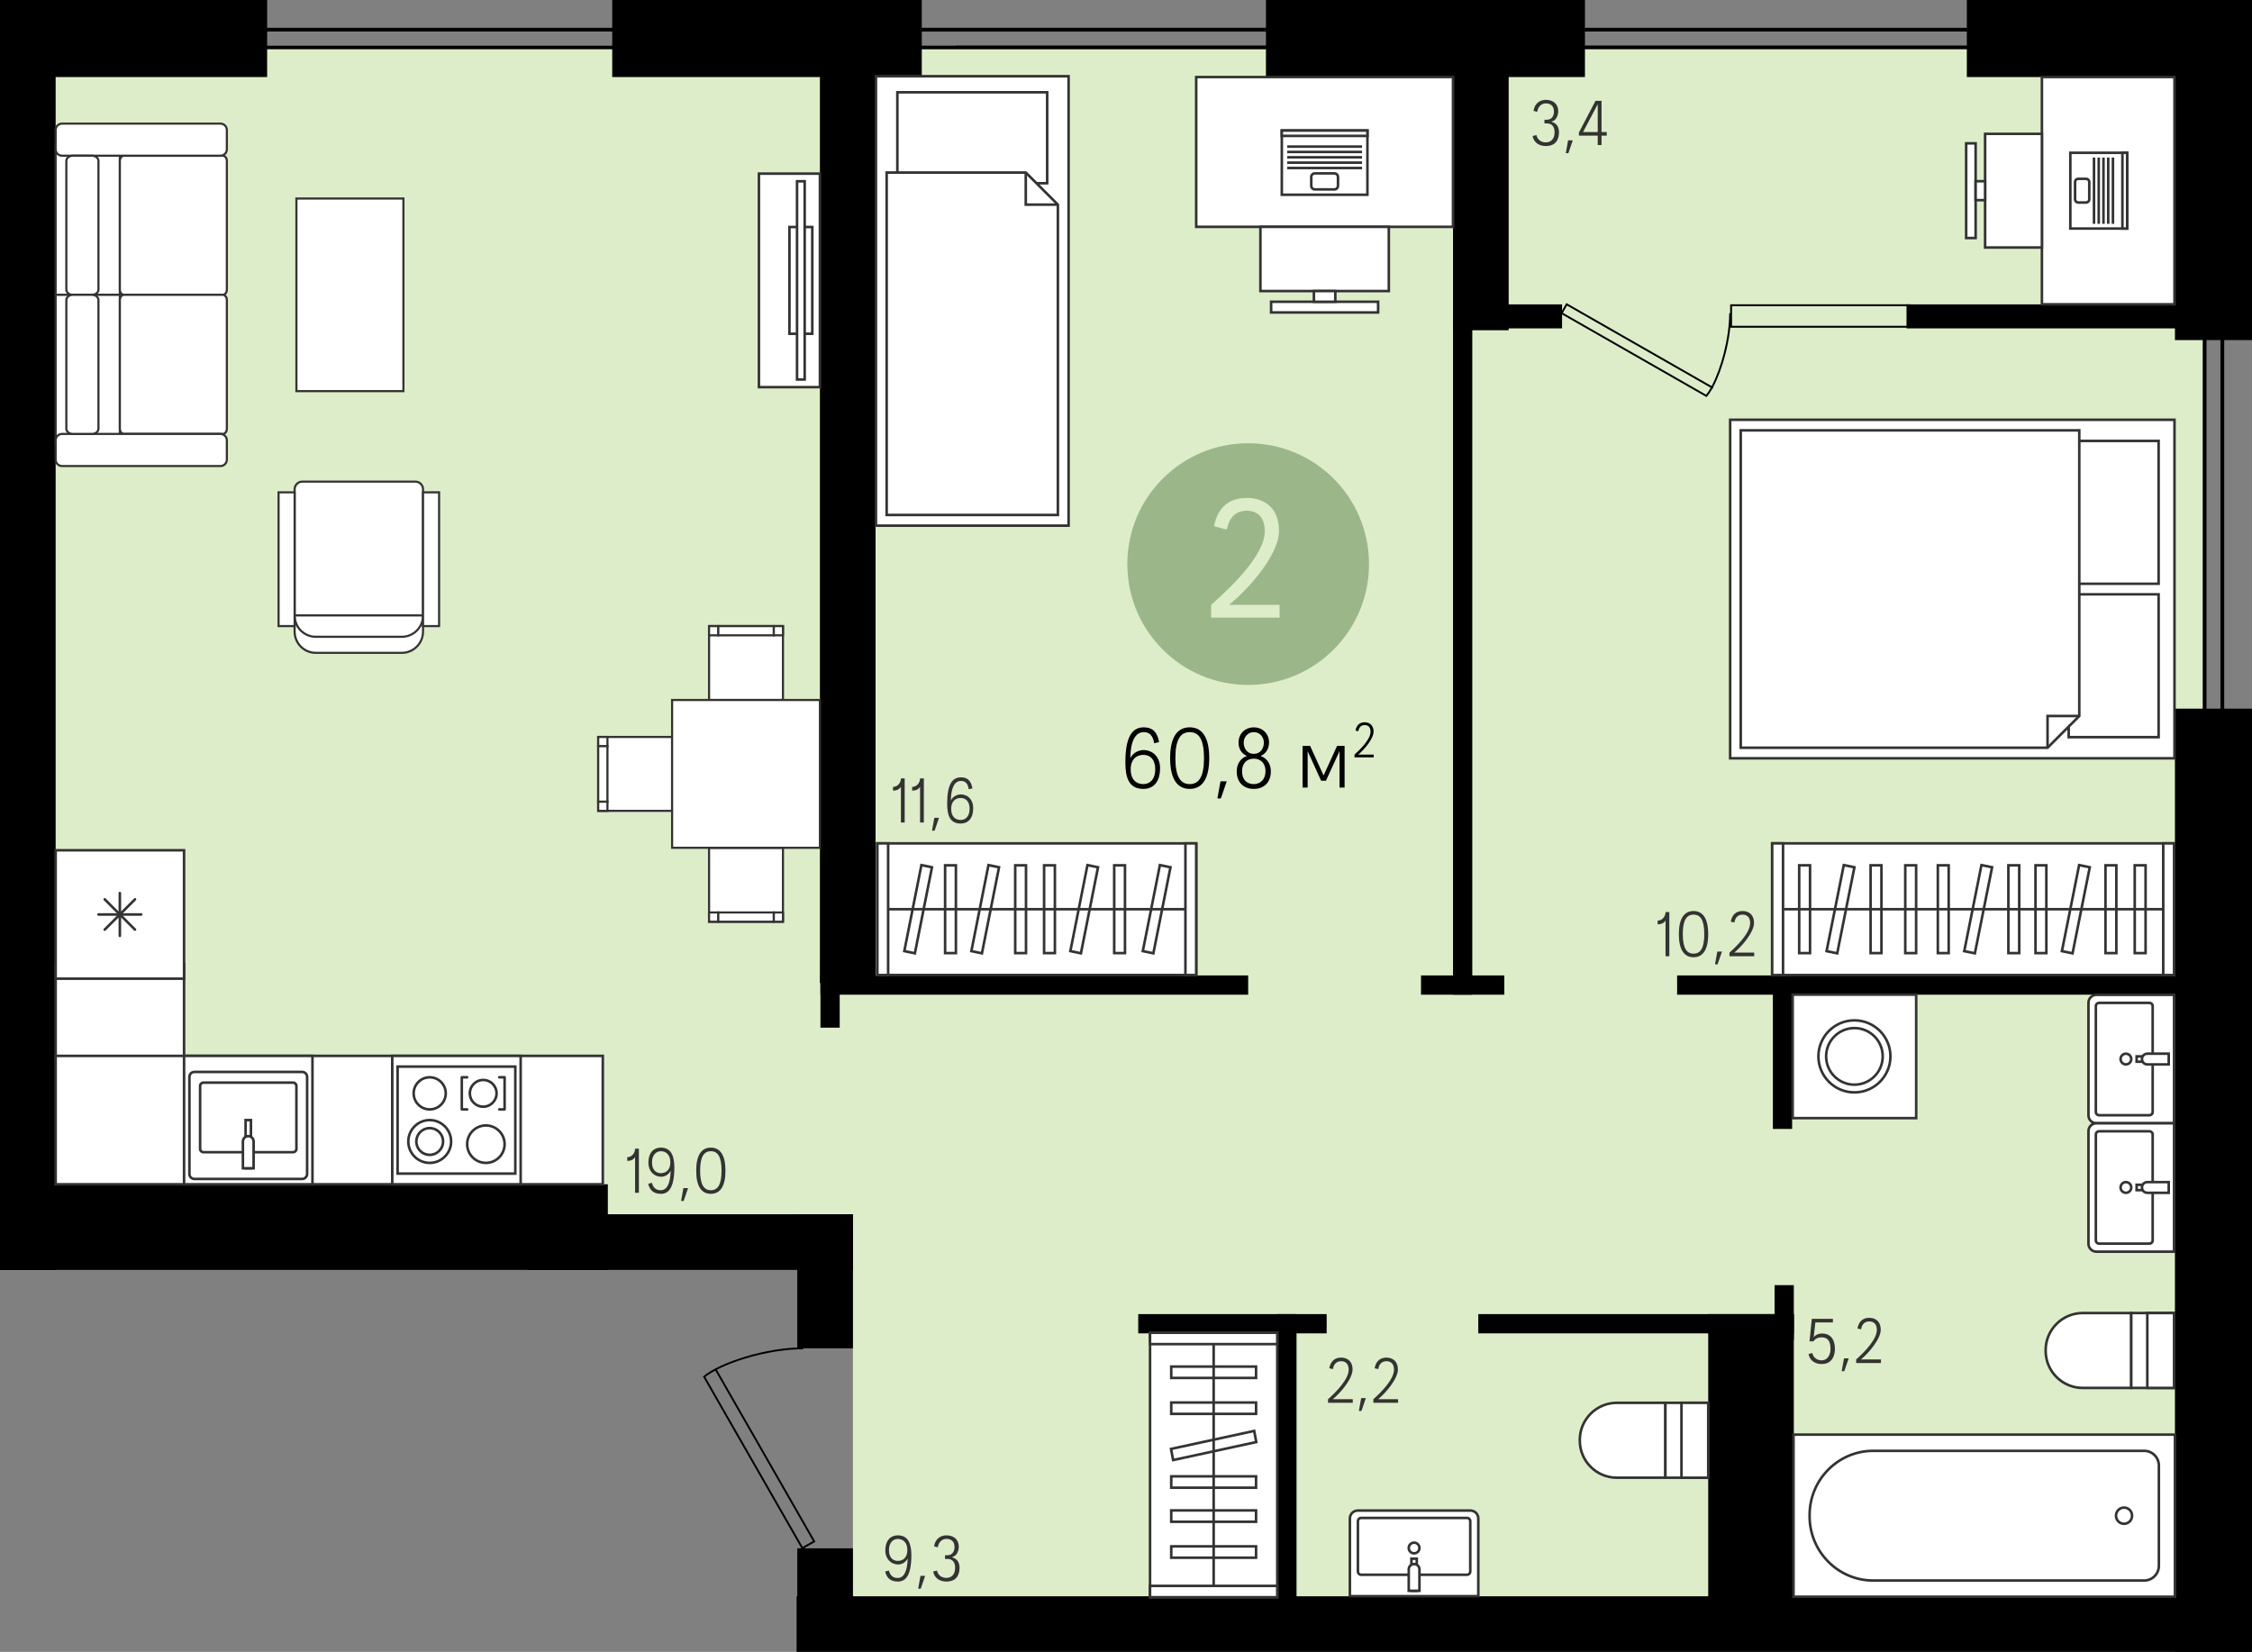 <?xml version="1.0" encoding="utf-8"?>
<!-- Generator: Adobe Illustrator 22.1.0, SVG Export Plug-In . SVG Version: 6.00 Build 0)  -->
<svg version="1.1" id="Слой_1" xmlns="http://www.w3.org/2000/svg" xmlns:xlink="http://www.w3.org/1999/xlink" x="0px" y="0px"
	 viewBox="0 0 298.275 218.801" enable-background="new 0 0 298.275 218.801" xml:space="preserve">
<rect x="0" y="0" width="298.275" height="218.801" fill="#808080" stroke="none"/>
<rect x="5.014" y="6.021" fill="#DEEDC9" width="121.593" height="156.512"/>
<rect x="112.968" y="6.432" fill="#DEEDC9" width="179.031" height="208.102"/>
<rect y="8.663" width="7.37" height="159.54"/>
<rect x="105.598" y="160.833" transform="matrix(-1 -4.477170e-07 4.477170e-07 -1 218.566 339.421)" width="7.37" height="17.755"/>
<rect x="105.598" y="205.083" transform="matrix(-1 -3.267946e-07 3.267946e-07 -1 218.566 423.125)" width="7.37" height="12.96"/>
<rect x="87.732" y="142.966" transform="matrix(-1.836970e-16 1 -1 -1.836970e-16 255.934 73.101)" width="7.37" height="43.103"/>
<rect x="198.138" y="118.8" transform="matrix(6.983265e-08 -1 1 6.983265e-08 -13.293 416.939)" width="7.37" height="192.632"/>
<rect x="192.452" y="6.432" transform="matrix(-1 -1.224647e-16 1.224647e-16 -1 392.274 50.173)" width="7.37" height="37.309"/>
<rect x="192.453" y="124.959" transform="matrix(-1.836970e-16 1 -1 -1.836970e-16 324.206 -63.252)" width="2.551" height="11.036"/>
<rect x="108.667" y="127.284" width="2.551" height="8.833"/>
<rect x="234.815" y="129.258" width="2.551" height="20.275"/>
<rect x="192.452" y="41.722" transform="matrix(-1 -2.665880e-06 2.665880e-06 -1 387.455 173.476)" width="2.551" height="90.031"/>
<rect x="108.598" y="8.345" transform="matrix(-1 -1.224647e-16 1.224647e-16 -1 224.566 138.545)" width="7.37" height="121.856"/>
<rect x="135.718" y="102.151" transform="matrix(-1.836970e-16 1 -1 -1.836970e-16 267.47 -6.517)" width="2.551" height="56.652"/>
<rect x="215.419" y="154.439" transform="matrix(-1.836970e-16 1 -1 -1.836970e-16 392.028 -41.36)" width="2.551" height="41.791"/>
<rect x="255.958" y="95.375" transform="matrix(-1.836970e-16 1 -1 -1.836970e-16 387.711 -126.757)" width="2.551" height="70.203"/>
<rect x="161.961" y="162.855" transform="matrix(-1.836970e-16 1 -1 -1.836970e-16 338.57 12.098)" width="2.551" height="24.958"/>
<rect x="169.173" y="174.058" transform="matrix(-1 -1.224647e-16 1.224647e-16 -1 340.897 387.533)" width="2.551" height="39.416"/>
<rect x="235.038" y="170.222" transform="matrix(-1 -1.224647e-16 1.224647e-16 -1 472.628 347.693)" width="2.551" height="7.25"/>
<rect x="226.251" y="174.058" width="11.339" height="44.257"/>
<rect x="34.584" y="122.28" transform="matrix(-1.836970e-16 1 -1 -1.836970e-16 202.787 122.28)" width="11.339" height="80.507"/>
<rect x="167.674" y="0" width="42.25" height="10.205"/>
<g>
	<path d="M174.091,6.526h-57.333V3.679h57.333V6.526z M117.258,6.026h56.333V4.179h-56.333V6.026z"/>
</g>
<rect x="260.507" y="0" width="35.513" height="10.205"/>
<g>
	<path d="M264.757,6.526h-57.333V3.679h57.333V6.526z M207.924,6.026h56.333V4.179h-56.333V6.026z"/>
</g>
<g>
	<path d="M294.595,96.944h-2.846V39.611h2.846V96.944z M292.249,96.444h1.846V40.111h-1.846V96.444z"/>
</g>
<rect y="0" width="35.382" height="10.205"/>
<rect x="81.091" y="0" transform="matrix(-1 -1.224647e-16 1.224647e-16 -1 203.181 10.205)" width="41" height="10.205"/>
<g>
	<path d="M84.674,6.526H30.882V3.679h53.792V6.526z M31.382,6.026h52.792V4.179H31.382V6.026z"/>
</g>
<rect x="270.649" y="17.421" transform="matrix(6.123234e-17 -1 1 6.123234e-17 270.649 315.696)" width="45.047" height="10.205"/>
<rect x="230.703" y="151.229" transform="matrix(6.123234e-17 -1 1 6.123234e-17 136.84 449.504)" width="124.939" height="10.205"/>
<path d="M106.225,205.228l-13.12-22.897l0.078-0.066c2.125-1.793,8.222-3.8,13.203-3.8v0.245
	c-3.981,0-8.675,1.288-11.436,2.714l13.058,22.789L106.225,205.228z M93.42,182.387l12.896,22.506
	l1.357-0.772l-12.939-22.582C94.212,181.821,93.767,182.106,93.42,182.387z"/>
<g>
	
		<rect x="272.136" y="20.695" transform="matrix(-1.836970e-16 1 -1 -1.836970e-16 315.632 -231.82)" width="3.18" height="42.421"/>
	
		<rect x="198.152" y="34.755" transform="matrix(-1.836970e-16 1 -1 -1.836970e-16 241.648 -157.836)" width="3.18" height="14.303"/>
	<path d="M226.031,52.598l-0.09-0.052l-19.275-11.021l0.795-1.39l19.241,11.002
		c1.216-2.284,2.331-6.279,2.331-9.658h0.25c0,3.414-1.13,7.457-2.366,9.781l0.032,0.019l-0.124,0.217
		l-0.028-0.016c-0.232,0.414-0.468,0.766-0.699,1.039L226.031,52.598z M207.006,41.433l18.967,10.845
		c0.201-0.251,0.406-0.561,0.608-0.921l-19.028-10.88L207.006,41.433z"/>
	<path d="M252.775,40.556v2.599h-23.368v-2.599H252.775 M253.025,40.306h-23.868v3.099h23.868V40.306
		L253.025,40.306z"/>
</g>
<g>
	<path fill="#333333" d="M179.172,185.808h-3.277v-0.477c0.981-0.874,2.736-2.602,2.736-3.916
		c0-0.9-0.558-1.117-0.98-1.117c-0.522,0-0.973,0.252-1.107,1.044l-0.478-0.108
		c0.226-1.233,1.026-1.414,1.585-1.414c0.531,0,1.494,0.261,1.494,1.594
		c0,1.215-1.639,3.133-2.62,3.916h2.647V185.808z"/>
	<path fill="#333333" d="M180.907,185.187l-0.585,1.702h-0.342c0,0,0.297-1.702,0.306-1.702H180.907z"/>
	<path fill="#333333" d="M185.175,185.808h-3.277v-0.477c0.981-0.874,2.736-2.602,2.736-3.916
		c0-0.9-0.558-1.117-0.98-1.117c-0.522,0-0.973,0.252-1.107,1.044l-0.478-0.108
		c0.226-1.233,1.026-1.414,1.585-1.414c0.53,0,1.494,0.261,1.494,1.594
		c0,1.215-1.639,3.133-2.62,3.916h2.647V185.808z"/>
</g>
<g>
	<g>
		<g>
			<rect x="93.915" y="82.928" fill="#FFFFFF" width="9.789" height="9.789"/>
			<path fill="#333333" d="M103.845,92.859H93.773V82.787h10.072V92.859z M94.056,92.575h9.506v-9.505H94.056
				V92.575z"/>
		</g>
		<g>
			<rect x="102.48" y="82.928" fill="#FFFFFF" width="1.224" height="1.224"/>
			<path fill="#333333" d="M103.845,84.294h-1.507v-1.507h1.507V84.294z M102.622,84.011h0.94v-0.94h-0.94
				V84.011z"/>
		</g>
		<g>
			<rect x="93.915" y="82.928" fill="#FFFFFF" width="1.224" height="1.224"/>
			<path fill="#333333" d="M95.28,84.294h-1.507v-1.507h1.507V84.294z M94.056,84.011h0.94v-0.94H94.056
				V84.011z"/>
		</g>
		<g>
			<rect x="95.139" y="82.928" fill="#FFFFFF" width="7.342" height="1.224"/>
			<path fill="#333333" d="M102.622,84.294h-7.625v-1.507h7.625V84.294z M95.28,84.011h7.059v-0.94h-7.059
				V84.011z"/>
		</g>
	</g>
	<g>
		<g>
			<rect x="93.915" y="112.295" fill="#FFFFFF" width="9.789" height="9.789"/>
			<path fill="#333333" d="M103.845,122.225H93.773v-10.072h10.072V122.225z M94.056,121.942h9.506v-9.506H94.056
				V121.942z"/>
		</g>
		<g>
			<rect x="93.915" y="120.86" fill="#FFFFFF" width="1.224" height="1.224"/>
			<path fill="#333333" d="M95.28,122.225h-1.507v-1.507h1.507V122.225z M94.056,121.942h0.94v-0.94H94.056
				V121.942z"/>
		</g>
		<g>
			<rect x="102.48" y="120.86" fill="#FFFFFF" width="1.224" height="1.224"/>
			<path fill="#333333" d="M103.845,122.225h-1.507v-1.507h1.507V122.225z M102.622,121.942h0.94v-0.94
				h-0.94V121.942z"/>
		</g>
		<g>
			<rect x="95.139" y="120.86" fill="#FFFFFF" width="7.342" height="1.224"/>
			<path fill="#333333" d="M102.622,122.225h-7.625v-1.507h7.625V122.225z M95.28,121.942h7.059v-0.94h-7.059
				V121.942z"/>
		</g>
	</g>
	<g>
		<g>
			<rect x="79.232" y="97.612" fill="#FFFFFF" width="9.789" height="9.789"/>
			<path fill="#333333" d="M89.162,107.542H79.09V97.47h10.072V107.542z M79.373,107.259h9.506v-9.506
				h-9.506V107.259z"/>
		</g>
		<g>
			<rect x="79.232" y="97.612" fill="#FFFFFF" width="1.224" height="1.224"/>
			<path fill="#333333" d="M80.597,98.977h-1.507v-1.507h1.507V98.977z M79.373,98.694h0.94v-0.94h-0.94
				V98.694z"/>
		</g>
		<g>
			<rect x="79.232" y="106.177" fill="#FFFFFF" width="1.224" height="1.224"/>
			<path fill="#333333" d="M80.597,107.542h-1.507v-1.507h1.507V107.542z M79.373,107.259h0.94v-0.94
				h-0.94V107.259z"/>
		</g>
		<g>
			<rect x="79.232" y="98.835" fill="#FFFFFF" width="1.224" height="7.342"/>
			<path fill="#333333" d="M80.597,106.319h-1.507v-7.625h1.507V106.319z M79.373,106.035h0.94v-7.059h-0.94
				V106.035z"/>
		</g>
	</g>
	<g>
		<rect x="89.021" y="92.717" fill="#FFFFFF" width="19.578" height="19.578"/>
		<path fill="#333333" d="M108.74,112.436H88.879V92.575h19.861V112.436z M89.162,112.153h19.294V92.859
			H89.162V112.153z"/>
	</g>
</g>
<g>
	<g>
		<rect x="100.518" y="23" fill="#FFFFFF" width="8.08" height="28.279"/>
		<path fill="#333333" d="M108.768,51.449h-8.42V22.83h8.42V51.449z M100.688,51.109h7.74V23.17h-7.74
			V51.109z"/>
	</g>
	<g>
		<rect x="104.558" y="30.07" fill="#FFFFFF" width="3.03" height="14.139"/>
		<path fill="#333333" d="M107.758,44.379h-3.37V29.9h3.37V44.379z M104.728,44.039h2.69v-13.8h-2.69
			V44.039z"/>
	</g>
	<g>
		<rect x="105.568" y="24.01" fill="#FFFFFF" width="1.01" height="26.259"/>
		<path fill="#333333" d="M106.748,50.439h-1.35V23.84h1.35V50.439z M105.738,50.099h0.67V24.18h-0.67
			V50.099z"/>
	</g>
</g>
<g>
	<g>
		<g>
			<g>
				<rect x="7.37" y="19.209" fill="#FFFFFF" width="8.504" height="19.843"/>
				<path fill="#333333" d="M16.015,39.193H7.228V19.067h8.787V39.193z M7.511,38.909h8.221V19.35h-8.221
					V38.909z"/>
			</g>
			<g>
				<path fill="#FFFFFF" d="M30.047,21.317v17.043c0,0.382-0.238,0.691-0.531,0.691H16.406
					c-0.294,0-0.531-0.309-0.531-0.691V21.317c0-0.382,0.238-0.691,0.531-0.691h13.11
					C29.809,20.626,30.047,20.935,30.047,21.317z"/>
				<path fill="#333333" d="M29.516,39.193H16.406c-0.372,0-0.673-0.374-0.673-0.833V21.317
					c0-0.459,0.302-0.833,0.673-0.833h13.11c0.371,0,0.673,0.374,0.673,0.833v17.043
					C30.189,38.819,29.887,39.193,29.516,39.193z M16.406,20.767c-0.211,0-0.39,0.251-0.39,0.549
					v17.043c0,0.298,0.179,0.549,0.39,0.549h13.11c0.211,0,0.39-0.251,0.39-0.549V21.317
					c0-0.298-0.179-0.549-0.39-0.549H16.406z"/>
			</g>
			<g>
				<path fill="#FFFFFF" d="M30.047,19.776v-2.551c0-0.47-0.381-0.85-0.85-0.85H8.22
					c-0.47,0-0.85,0.381-0.85,0.85v2.551c0,0.47,0.381,0.85,0.85,0.85h20.976
					C29.667,20.626,30.047,20.245,30.047,19.776z"/>
				<path fill="#333333" d="M29.197,20.767H8.22c-0.547,0-0.992-0.445-0.992-0.992v-2.551
					c0-0.547,0.445-0.992,0.992-0.992h20.977c0.547,0,0.992,0.445,0.992,0.992v2.551
					C30.189,20.323,29.744,20.767,29.197,20.767z M8.22,16.515c-0.391,0-0.709,0.318-0.709,0.709
					v2.551c0,0.391,0.318,0.709,0.709,0.709h20.977c0.391,0,0.709-0.318,0.709-0.709v-2.551
					c0-0.391-0.318-0.709-0.709-0.709H8.22z"/>
			</g>
			<g>
				<path fill="#FFFFFF" d="M12.189,20.626H9.638c-0.47,0-0.85,0.309-0.85,0.691v17.043
					c0,0.382,0.381,0.691,0.85,0.691h2.551c0.47,0,0.85-0.309,0.85-0.691V21.317
					C13.039,20.935,12.659,20.626,12.189,20.626z"/>
				<path fill="#333333" d="M12.189,39.193H9.638c-0.547,0-0.992-0.374-0.992-0.833V21.317
					c0-0.459,0.445-0.833,0.992-0.833h2.551c0.547,0,0.992,0.374,0.992,0.833v17.043
					C13.181,38.819,12.736,39.193,12.189,39.193z M9.638,20.768c-0.391,0-0.709,0.247-0.709,0.549
					v17.043c0,0.303,0.318,0.549,0.709,0.549h2.551c0.391,0,0.709-0.247,0.709-0.549V21.317
					c0-0.303-0.318-0.549-0.709-0.549H9.638z"/>
			</g>
		</g>
		<g>
			<g>
				<rect x="7.37" y="39.051" fill="#FFFFFF" width="8.504" height="19.843"/>
				<path fill="#333333" d="M16.015,59.035H7.228V38.909h8.787V59.035z M7.511,58.752h8.221V39.193h-8.221
					V58.752z"/>
			</g>
			<g>
				<path fill="#FFFFFF" d="M30.047,56.785V39.742c0-0.382-0.238-0.691-0.531-0.691H16.406
					c-0.294,0-0.531,0.309-0.531,0.691v17.043c0,0.382,0.238,0.691,0.531,0.691h13.11
					C29.809,57.476,30.047,57.167,30.047,56.785z"/>
				<path fill="#333333" d="M29.516,57.618H16.406c-0.372,0-0.673-0.374-0.673-0.833V39.742
					c0-0.459,0.302-0.833,0.673-0.833h13.11c0.371,0,0.673,0.374,0.673,0.833v17.043
					C30.189,57.244,29.887,57.618,29.516,57.618z M16.406,39.193c-0.211,0-0.39,0.251-0.39,0.549
					v17.043c0,0.298,0.179,0.549,0.39,0.549h13.11c0.211,0,0.39-0.251,0.39-0.549V39.742
					c0-0.298-0.179-0.549-0.39-0.549H16.406z"/>
			</g>
			<g>
				<path fill="#FFFFFF" d="M30.047,58.327v2.551c0,0.47-0.381,0.85-0.85,0.85H8.22
					c-0.47,0-0.85-0.381-0.85-0.85V58.327c0-0.47,0.381-0.85,0.85-0.85h20.976
					C29.667,57.476,30.047,57.857,30.047,58.327z"/>
				<path fill="#333333" d="M29.197,61.87H8.22c-0.547,0-0.992-0.445-0.992-0.992v-2.551
					c0-0.547,0.445-0.992,0.992-0.992h20.977c0.547,0,0.992,0.445,0.992,0.992v2.551
					C30.189,61.425,29.744,61.87,29.197,61.87z M8.22,57.618c-0.391,0-0.709,0.318-0.709,0.709v2.551
					c0,0.391,0.318,0.709,0.709,0.709h20.977c0.391,0,0.709-0.318,0.709-0.709v-2.551
					c0-0.391-0.318-0.709-0.709-0.709H8.22z"/>
			</g>
			<g>
				<path fill="#FFFFFF" d="M12.189,57.476H9.638c-0.47,0-0.85-0.309-0.85-0.691V39.742
					c0-0.382,0.381-0.691,0.85-0.691h2.551c0.47,0,0.85,0.309,0.85,0.691v17.043
					C13.039,57.167,12.659,57.476,12.189,57.476z"/>
				<path fill="#333333" d="M12.189,57.618H9.638c-0.547,0-0.992-0.374-0.992-0.833V39.742
					c0-0.459,0.445-0.833,0.992-0.833h2.551c0.547,0,0.992,0.374,0.992,0.833v17.043
					C13.181,57.244,12.736,57.618,12.189,57.618z M9.638,39.193c-0.391,0-0.709,0.247-0.709,0.549
					v17.043c0,0.303,0.318,0.549,0.709,0.549h2.551c0.391,0,0.709-0.247,0.709-0.549V39.742
					c0-0.303-0.318-0.549-0.709-0.549H9.638z"/>
			</g>
		</g>
	</g>
	<g>
		<rect x="39.26" y="26.295" fill="#FFFFFF" width="14.173" height="25.512"/>
		<path fill="#333333" d="M53.574,51.949H39.118V26.154h14.456V51.949z M39.402,51.665h13.89V26.437H39.402
			V51.665z"/>
	</g>
</g>
<g>
	<g>
		<rect x="270.45" y="10.205" fill-rule="evenodd" clip-rule="evenodd" fill="#FFFFFF" width="17.559" height="30.101"/>
		<path fill="#333333" d="M288.179,40.476h-17.898V10.035h17.898V40.476z M270.62,40.136h17.219V10.375
			h-17.219V40.136z"/>
	</g>
	<g>
		<rect x="262.925" y="17.73" fill-rule="evenodd" clip-rule="evenodd" fill="#FFFFFF" width="7.525" height="15.051"/>
		<path fill="#333333" d="M270.62,32.95h-7.865V17.56h7.865V32.95z M263.095,32.611h7.186V17.9h-7.186
			V32.611z"/>
	</g>
	<g>
		<rect x="260.416" y="18.984" fill-rule="evenodd" clip-rule="evenodd" fill="#FFFFFF" width="1.254" height="12.542"/>
		<path fill="#333333" d="M261.84,31.697h-1.594V18.814h1.594V31.697z M260.586,31.357h0.914V19.154h-0.914
			V31.357z"/>
	</g>
	<g>
		<rect x="261.671" y="24.001" fill-rule="evenodd" clip-rule="evenodd" fill="#FFFFFF" width="1.254" height="2.508"/>
		<path fill="#333333" d="M263.095,26.679h-1.595v-2.848h1.595V26.679z M261.84,26.34h0.915v-2.168h-0.915
			V26.34z"/>
	</g>
	<g>
		<g>
			<rect x="274.213" y="20.239" fill-rule="evenodd" clip-rule="evenodd" fill="#FFFFFF" width="7.525" height="10.034"/>
			<path fill="#333333" d="M281.908,30.442h-7.865V20.069h7.865V30.442z M274.383,30.102h7.186V20.409h-7.186
				V30.102z"/>
		</g>
		<g>
			<rect x="281.111" y="20.239" fill-rule="evenodd" clip-rule="evenodd" fill="#FFFFFF" width="0.627" height="10.034"/>
			<path fill="#333333" d="M281.908,30.442h-0.967V20.069h0.967V30.442z M281.281,30.102h0.287V20.409h-0.287
				V30.102z"/>
		</g>
		<g>
			<path fill-rule="evenodd" clip-rule="evenodd" fill="#FFFFFF" d="M274.84,24.111v2.289
				c0,0.234,0.19,0.423,0.423,0.423l1.035,0c0.234,0,0.423-0.19,0.423-0.423v-2.289
				c0-0.234-0.19-0.423-0.423-0.423h-1.035C275.03,23.688,274.84,23.877,274.84,24.111z"/>
			<path fill="#333333" d="M276.298,26.993h-1.035c-0.327,0-0.593-0.266-0.593-0.593v-2.289
				c0-0.327,0.266-0.593,0.593-0.593h1.035c0.327,0,0.593,0.266,0.593,0.593v2.289
				C276.891,26.727,276.625,26.993,276.298,26.993z M275.263,23.858c-0.14,0-0.253,0.114-0.253,0.253
				v2.289c0,0.14,0.113,0.253,0.253,0.253h1.035c0.14,0,0.253-0.114,0.253-0.253v-2.289
				c0-0.14-0.113-0.253-0.253-0.253H275.263z"/>
		</g>
		<g>
			<line fill-rule="evenodd" clip-rule="evenodd" fill="#FFFFFF" x1="279.857" y1="29.645" x2="279.857" y2="20.866"/>
			<rect x="279.687" y="20.866" fill="#333333" width="0.34" height="8.78"/>
		</g>
		<g>
			<line fill-rule="evenodd" clip-rule="evenodd" fill="#FFFFFF" x1="279.23" y1="29.645" x2="279.23" y2="20.866"/>
			<rect x="279.06" y="20.866" fill="#333333" width="0.34" height="8.78"/>
		</g>
		<g>
			<line fill-rule="evenodd" clip-rule="evenodd" fill="#FFFFFF" x1="278.603" y1="29.645" x2="278.603" y2="20.866"/>
			<rect x="278.433" y="20.866" fill="#333333" width="0.34" height="8.78"/>
		</g>
		<g>
			<line fill-rule="evenodd" clip-rule="evenodd" fill="#FFFFFF" x1="277.976" y1="29.645" x2="277.976" y2="20.866"/>
			<rect x="277.806" y="20.866" fill="#333333" width="0.34" height="8.78"/>
		</g>
		<g>
			<line fill-rule="evenodd" clip-rule="evenodd" fill="#FFFFFF" x1="277.348" y1="29.645" x2="277.348" y2="20.866"/>
			<rect x="277.179" y="20.866" fill="#333333" width="0.34" height="8.78"/>
		</g>
	</g>
</g>
<g>
	<g>
		<rect x="116.02" y="10.097" fill="#FFFFFF" width="25.512" height="59.528"/>
		<path fill="#333333" d="M141.702,69.795h-25.852V9.927h25.852V69.795z M116.19,69.455h25.172V10.267h-25.172
			V69.455z"/>
	</g>
	<g>
		<rect x="118.855" y="12.223" fill="#FFFFFF" width="19.843" height="12.047"/>
		<path fill="#333333" d="M138.867,24.44h-20.182V12.053h20.182V24.44z M119.025,24.1h19.502V12.393
			h-19.502V24.1z"/>
	</g>
	<g>
		<polygon fill="#FFFFFF" points="117.437,22.853 135.863,22.853 140.115,27.105 140.115,68.207 117.437,68.207 
					"/>
		<path fill="#333333" d="M140.284,68.377h-23.017V22.683h18.666l4.352,4.352V68.377z M117.607,68.037h22.337
			V27.175l-4.152-4.152h-18.185V68.037z"/>
	</g>
	<polygon fill="#333333" points="140.114,27.275 135.693,27.275 135.693,22.853 136.032,22.853 136.032,26.935 
		140.114,26.935 	"/>
</g>
<g>
	<g>
		<rect x="158.436" y="10.205" fill-rule="evenodd" clip-rule="evenodd" fill="#FFFFFF" width="34.016" height="19.843"/>
		<path fill="#333333" d="M192.622,30.217h-34.356V10.035h34.356V30.217z M158.606,29.877h33.676V10.375
			H158.606V29.877z"/>
	</g>
	<g>
		<rect x="166.94" y="30.047" fill-rule="evenodd" clip-rule="evenodd" fill="#FFFFFF" width="17.008" height="8.504"/>
		<path fill="#333333" d="M184.118,38.721h-17.348v-8.844h17.348V38.721z M167.11,38.381h16.668v-8.164h-16.668
			V38.381z"/>
	</g>
	<g>
		<rect x="168.358" y="39.969" fill-rule="evenodd" clip-rule="evenodd" fill="#FFFFFF" width="14.173" height="1.417"/>
		<path fill="#333333" d="M182.701,41.556h-14.513v-1.757h14.513V41.556z M168.528,41.216h13.834v-1.078
			h-13.834V41.216z"/>
	</g>
	<g>
		<rect x="174.027" y="38.551" fill-rule="evenodd" clip-rule="evenodd" fill="#FFFFFF" width="2.835" height="1.417"/>
		<path fill="#333333" d="M177.031,40.138h-3.174v-1.757h3.174V40.138z M174.197,39.799h2.495V38.721h-2.495
			V39.799z"/>
	</g>
	<g>
		<g>
			<rect x="169.775" y="17.291" fill-rule="evenodd" clip-rule="evenodd" fill="#FFFFFF" width="11.339" height="8.504"/>
			<path fill="#333333" d="M181.283,25.965h-11.678v-8.844h11.678V25.965z M169.945,25.625h10.999v-8.164
				h-10.999V25.625z"/>
		</g>
		<g>
			<rect x="169.775" y="17.291" fill-rule="evenodd" clip-rule="evenodd" fill="#FFFFFF" width="11.339" height="0.709"/>
			<path fill="#333333" d="M181.283,18.17h-11.678v-1.048h11.678V18.17z M169.945,17.83h10.999v-0.369
				h-10.999V17.83z"/>
		</g>
		<g>
			<path fill-rule="evenodd" clip-rule="evenodd" fill="#FFFFFF" d="M174.151,25.087h2.587
				c0.264,0,0.478-0.214,0.478-0.478V23.439c0-0.264-0.214-0.478-0.478-0.478h-2.587
				c-0.264,0-0.478,0.214-0.478,0.478v1.169C173.673,24.872,173.887,25.087,174.151,25.087z"/>
			<path fill="#333333" d="M176.738,25.257h-2.586c-0.357,0-0.648-0.291-0.648-0.648v-1.169
				c0-0.357,0.291-0.648,0.648-0.648h2.586c0.357,0,0.648,0.291,0.648,0.648v1.169
				C177.386,24.966,177.095,25.257,176.738,25.257z M174.151,23.131c-0.17,0-0.309,0.138-0.309,0.308
				v1.169c0,0.17,0.139,0.309,0.309,0.309h2.586c0.17,0,0.309-0.139,0.309-0.309v-1.169
				c0-0.17-0.139-0.308-0.309-0.308H174.151z"/>
		</g>
		<g>
			<line fill-rule="evenodd" clip-rule="evenodd" fill="#FFFFFF" x1="180.405" y1="19.417" x2="170.484" y2="19.417"/>
			<rect x="170.484" y="19.247" fill="#333333" width="9.921" height="0.34"/>
		</g>
		<g>
			<line fill-rule="evenodd" clip-rule="evenodd" fill="#FFFFFF" x1="180.405" y1="20.126" x2="170.484" y2="20.126"/>
			<rect x="170.484" y="19.956" fill="#333333" width="9.921" height="0.34"/>
		</g>
		<g>
			<line fill-rule="evenodd" clip-rule="evenodd" fill="#FFFFFF" x1="180.405" y1="20.835" x2="170.484" y2="20.835"/>
			<rect x="170.484" y="20.665" fill="#333333" width="9.921" height="0.34"/>
		</g>
		<g>
			<line fill-rule="evenodd" clip-rule="evenodd" fill="#FFFFFF" x1="180.405" y1="21.543" x2="170.484" y2="21.543"/>
			<rect x="170.484" y="21.373" fill="#333333" width="9.921" height="0.34"/>
		</g>
		<g>
			<line fill-rule="evenodd" clip-rule="evenodd" fill="#FFFFFF" x1="180.405" y1="22.252" x2="170.484" y2="22.252"/>
			<rect x="170.484" y="22.082" fill="#333333" width="9.921" height="0.34"/>
		</g>
	</g>
</g>
<g>
	<path fill="#333333" d="M203.499,17.886c0.135,0.648,0.648,0.972,1.242,0.972
		c0.666,0,1.161-0.432,1.161-1.341c0-0.738-0.359-1.17-0.999-1.17h-0.342v-0.486h0.297
		c0.783,0,0.963-0.666,0.963-1.08c0-0.828-0.531-1.089-1.08-1.089c-0.414,0-1.008,0.27-1.134,1.116
		l-0.486-0.117c0.162-1.125,0.972-1.467,1.62-1.467c0.973,0,1.647,0.54,1.647,1.521
		c0,0.54-0.288,1.242-0.864,1.341v0.054c0.676,0.18,0.964,0.729,0.964,1.368
		c0,0.892-0.36,1.837-1.756,1.837c-0.883,0-1.603-0.495-1.737-1.333L203.499,17.886z"/>
	<path fill="#333333" d="M208.314,18.588l-0.585,1.702h-0.342c0,0,0.297-1.702,0.306-1.702H208.314z"/>
	<path fill="#333333" d="M211.321,13.357h0.801v4.132h0.693v0.478h-0.693v1.242h-0.504V17.967h-2.493v-0.415
		L211.321,13.357z M211.617,17.489v-3.682l-1.944,3.682H211.617z"/>
</g>
<g>
	<path fill="#333333" d="M83.075,153.275c0.574,0,1.041-0.513,1.041-1.134h0.502v5.852h-0.502v-4.745
		c-0.207,0.405-0.673,0.522-1.041,0.522V153.275z"/>
	<path fill="#333333" d="M87.532,152.006c1.354,0,1.785,1.107,1.785,2.629c0,2.593-0.709,3.493-1.767,3.493
		c-0.978,0-1.49-0.468-1.696-1.333l0.493-0.126c0.198,0.747,0.628,0.981,1.176,0.981
		c0.807,0,1.265-0.882,1.31-2.602c-0.269,0.594-0.861,0.819-1.256,0.819
		c-0.933,0-1.705-0.729-1.696-1.854C85.89,152.555,86.671,152.006,87.532,152.006z M86.357,153.959
		c0,0.972,0.502,1.432,1.175,1.432c0.682,0,1.256-0.441,1.256-1.44c0-1.036-0.619-1.468-1.256-1.468
		C86.949,152.483,86.357,152.933,86.357,153.959z"/>
	<path fill="#333333" d="M91.135,157.371l-0.584,1.702h-0.341c0,0,0.296-1.702,0.305-1.702H91.135z"/>
	<path fill="#333333" d="M94.149,152.006c1.229,0,1.938,0.981,1.938,3.061s-0.709,3.061-1.938,3.061
		c-1.229,0-1.938-0.981-1.938-3.061S92.919,152.006,94.149,152.006z M94.149,157.65
		c0.915,0,1.417-0.72,1.417-2.583c0-1.873-0.502-2.584-1.417-2.584c-0.897,0-1.418,0.711-1.418,2.584
		C92.731,156.93,93.251,157.65,94.149,157.65z"/>
</g>
<g>
	<path fill="#333333" d="M242.763,175.163h-2.322l-0.217,1.98c0.162-0.279,0.595-0.513,1.081-0.513
		c1.305,0,1.729,0.972,1.729,2.026c0,0.891-0.36,2.017-1.756,2.017c-0.883,0-1.594-0.478-1.737-1.333
		l0.504-0.126c0.126,0.639,0.648,0.972,1.242,0.972c0.666,0,1.161-0.594,1.161-1.521
		c0-0.981-0.333-1.53-1.161-1.53c-0.576,0-0.892,0.243-1.107,0.531h-0.513l0.306-2.979h2.791V175.163
		z"/>
	<path fill="#333333" d="M244.859,179.917l-0.585,1.702h-0.342c0,0,0.297-1.702,0.306-1.702H244.859z"/>
	<path fill="#333333" d="M249.127,180.538h-3.277v-0.477c0.981-0.874,2.736-2.602,2.736-3.916
		c0-0.9-0.558-1.117-0.98-1.117c-0.522,0-0.973,0.252-1.107,1.044l-0.478-0.108
		c0.226-1.233,1.026-1.414,1.585-1.414c0.531,0,1.494,0.261,1.494,1.594
		c0,1.215-1.639,3.133-2.62,3.916h2.647V180.538z"/>
</g>
<g>
	<path fill="#333333" d="M118.919,203.362c1.359,0,1.791,1.107,1.791,2.629
		c0,2.593-0.711,3.493-1.773,3.493c-0.981,0-1.494-0.469-1.701-1.333l0.495-0.126
		c0.198,0.747,0.63,0.981,1.179,0.981c0.811,0,1.27-0.882,1.314-2.602
		c-0.27,0.594-0.864,0.819-1.26,0.819c-0.937,0-1.711-0.729-1.702-1.854
		C117.272,203.91,118.055,203.362,118.919,203.362z M117.74,205.315c0,0.973,0.504,1.432,1.18,1.432
		c0.684,0,1.26-0.441,1.26-1.44c0-1.035-0.621-1.468-1.26-1.468
		C118.333,203.838,117.74,204.288,117.74,205.315z"/>
	<path fill="#333333" d="M122.536,208.727l-0.585,1.702h-0.342c0,0,0.297-1.702,0.306-1.702H122.536z"/>
	<path fill="#333333" d="M124.103,208.025c0.135,0.648,0.648,0.973,1.242,0.973
		c0.666,0,1.161-0.433,1.161-1.342c0-0.738-0.359-1.17-0.999-1.17h-0.342v-0.486h0.297
		c0.783,0,0.963-0.666,0.963-1.08c0-0.828-0.531-1.09-1.08-1.09c-0.414,0-1.008,0.271-1.134,1.116
		l-0.486-0.117c0.162-1.125,0.972-1.467,1.62-1.467c0.973,0,1.647,0.54,1.647,1.521
		c0,0.54-0.288,1.242-0.864,1.341v0.055c0.676,0.18,0.964,0.729,0.964,1.368
		c0,0.892-0.36,1.837-1.756,1.837c-0.883,0-1.603-0.495-1.737-1.333L124.103,208.025z"/>
</g>
<g>
	<path fill="#333333" d="M118.278,104.23c0.576,0,1.044-0.513,1.044-1.134h0.504v5.852h-0.504v-4.745
		c-0.207,0.405-0.675,0.522-1.044,0.522V104.23z"/>
	<path fill="#333333" d="M120.816,104.23c0.576,0,1.044-0.513,1.044-1.134h0.504v5.852h-0.504v-4.745
		c-0.207,0.405-0.675,0.522-1.044,0.522V104.23z"/>
	<path fill="#333333" d="M124.37,108.326l-0.585,1.702h-0.342c0,0,0.297-1.702,0.306-1.702H124.37z"/>
	<path fill="#333333" d="M127.242,109.082c-1.44,0-1.792-1.107-1.792-2.629
		c0-2.593,0.693-3.493,1.837-3.493c0.792,0,1.332,0.396,1.512,1.467l-0.485,0.117
		c-0.126-0.81-0.505-1.107-1.026-1.107c-0.838,0-1.323,0.864-1.351,2.602
		c0.271-0.594,0.909-0.819,1.306-0.819c0.936,0,1.665,0.693,1.656,1.818
		C128.89,108.47,128.178,109.082,127.242,109.082z M128.421,107.129c0-0.973-0.504-1.432-1.179-1.432
		c-0.685,0-1.261,0.441-1.261,1.44c0,1.035,0.567,1.467,1.261,1.467
		C127.872,108.605,128.421,108.155,128.421,107.129z"/>
</g>
<g>
	<path fill="#333333" d="M219.554,121.939c0.576,0,1.044-0.513,1.044-1.134h0.504v5.852h-0.504v-4.745
		c-0.207,0.405-0.675,0.522-1.044,0.522V121.939z"/>
	<path fill="#333333" d="M224.306,120.669c1.233,0,1.945,0.981,1.945,3.061s-0.712,3.061-1.945,3.061
		s-1.944-0.981-1.944-3.061S223.073,120.669,224.306,120.669z M224.306,126.314
		c0.919,0,1.423-0.72,1.423-2.583c0-1.873-0.504-2.584-1.423-2.584c-0.9,0-1.422,0.711-1.422,2.584
		C222.884,125.594,223.406,126.314,224.306,126.314z"/>
	<path fill="#333333" d="M228.076,126.035l-0.585,1.702h-0.342c0,0,0.297-1.702,0.306-1.702H228.076z"/>
	<path fill="#333333" d="M232.344,126.656h-3.277v-0.477c0.981-0.874,2.736-2.602,2.736-3.916
		c0-0.9-0.558-1.117-0.98-1.117c-0.522,0-0.973,0.252-1.107,1.044l-0.478-0.108
		c0.226-1.233,1.026-1.414,1.585-1.414c0.53,0,1.494,0.261,1.494,1.594
		c0,1.215-1.639,3.133-2.62,3.916h2.647V126.656z"/>
</g>
<g>
	<g>
		<rect x="116.203" y="111.709" fill="#FFFFFF" width="42.234" height="17.439"/>
		<path fill="#333333" d="M158.606,129.318h-42.573v-17.779h42.573V129.318z M116.373,128.978h41.894v-17.099
			H116.373V128.978z"/>
	</g>
	<g>
		<rect x="116.203" y="111.709" fill="#FFFFFF" width="1.429" height="17.439"/>
		<path fill="#333333" d="M117.802,129.318h-1.769v-17.779h1.769V129.318z M116.373,128.978h1.089v-17.099
			h-1.089V128.978z"/>
	</g>
	<g>
		<rect x="157.008" y="111.709" fill="#FFFFFF" width="1.429" height="17.439"/>
		<path fill="#333333" d="M158.606,129.318h-1.768v-17.779h1.768V129.318z M157.178,128.978h1.088v-17.099
			h-1.088V128.978z"/>
	</g>
	<g>
		<rect x="125.179" y="114.615" fill="#FFFFFF" width="1.429" height="11.626"/>
		<path fill="#333333" d="M126.777,126.411h-1.769v-11.966h1.769V126.411z M125.348,126.072h1.089v-11.286
			h-1.089V126.072z"/>
	</g>
	<g>
		<rect x="134.464" y="114.615" fill="#FFFFFF" width="1.429" height="11.626"/>
		<path fill="#333333" d="M136.063,126.411h-1.768v-11.966h1.768V126.411z M134.635,126.072h1.088v-11.286
			h-1.088V126.072z"/>
	</g>
	<g>
		<rect x="147.576" y="114.615" fill="#FFFFFF" width="1.429" height="11.626"/>
		<path fill="#333333" d="M149.174,126.411h-1.768v-11.966h1.768V126.411z M147.746,126.072h1.088v-11.286
			h-1.088V126.072z"/>
	</g>
	<g>
		<rect x="138.29" y="114.615" fill="#FFFFFF" width="1.429" height="11.626"/>
		<path fill="#333333" d="M139.888,126.411h-1.769v-11.966h1.769V126.411z M138.46,126.072h1.089v-11.286
			h-1.089V126.072z"/>
	</g>
	<g>
		<polygon fill="#FFFFFF" points="121.174,126.27 119.774,125.982 122.04,114.587 123.44,114.875 		"/>
		<path fill="#333333" d="M121.308,126.471l-1.733-0.357l2.332-11.729l1.733,0.357L121.308,126.471z
			 M119.974,125.849l1.067,0.219l2.199-11.062l-1.067-0.219L119.974,125.849z"/>
	</g>
	<g>
		<polygon fill="#FFFFFF" points="130.056,126.27 128.656,125.982 130.921,114.587 132.322,114.875 		"/>
		<path fill="#333333" d="M130.189,126.471l-1.733-0.357l2.332-11.729l1.733,0.357L130.189,126.471z
			 M128.856,125.849l1.067,0.219l2.199-11.062l-1.067-0.219L128.856,125.849z"/>
	</g>
	<g>
		<polygon fill="#FFFFFF" points="143.167,126.27 141.767,125.982 144.033,114.587 145.433,114.875 		"/>
		<path fill="#333333" d="M143.301,126.471l-1.733-0.357l2.332-11.729l1.733,0.357L143.301,126.471z
			 M141.967,125.849l1.067,0.219l2.199-11.062l-1.067-0.219L141.967,125.849z"/>
	</g>
	<g>
		<polygon fill="#FFFFFF" points="152.764,126.27 151.364,125.982 153.629,114.587 155.029,114.875 		"/>
		<path fill="#333333" d="M152.897,126.471l-1.733-0.357l2.332-11.729l1.733,0.357L152.897,126.471z
			 M151.563,125.849l1.067,0.219l2.199-11.062l-1.067-0.219L151.563,125.849z"/>
	</g>
	<g>
		<line fill="#FFFFFF" x1="117.631" y1="120.428" x2="157.008" y2="120.428"/>
		<rect x="117.631" y="120.259" fill="#333333" width="39.377" height="0.34"/>
	</g>
</g>
<g>
	<g>
		<rect x="229.157" y="55.601" fill="#FFFFFF" width="58.852" height="44.84"/>
		<path fill="#333333" d="M288.179,100.611h-59.192V55.431h59.192V100.611z M229.327,100.271h58.512v-44.5
			H229.327V100.271z"/>
	</g>
	<g>
		<rect x="273.997" y="78.721" fill="#FFFFFF" width="11.911" height="18.917"/>
		<path fill="#333333" d="M286.077,97.808h-12.25V78.552h12.25V97.808z M274.167,97.468h11.57V78.891h-11.57
			V97.468z"/>
	</g>
	<g>
		<rect x="273.997" y="58.403" fill="#FFFFFF" width="11.911" height="18.917"/>
		<path fill="#333333" d="M286.077,77.49h-12.25V58.233h12.25V77.49z M274.167,77.15h11.57V58.573h-11.57
			V77.15z"/>
	</g>
	<g>
		<polygon fill="#FFFFFF" points="275.398,57.002 275.398,94.836 271.194,99.039 230.558,99.039 
			230.558,57.002 		"/>
		<path fill="#333333" d="M271.265,99.209h-40.876V56.832h45.179v38.074L271.265,99.209z M230.728,98.869h40.396
			l4.104-4.104V57.172h-44.5V98.869z"/>
	</g>
	<polygon fill="#333333" points="271.365,99.039 271.025,99.039 271.025,94.666 275.398,94.666 275.398,95.006 
		271.365,95.006 	"/>
</g>
<g>
	<g>
		<rect x="234.723" y="111.706" fill="#FFFFFF" width="53.231" height="17.444"/>
		<path fill="#333333" d="M288.123,129.32h-53.571v-17.784h53.571V129.32z M234.892,128.98h52.891v-17.104
			h-52.891V128.98z"/>
	</g>
	<g>
		<rect x="234.723" y="111.706" fill="#FFFFFF" width="1.437" height="17.444"/>
		<path fill="#333333" d="M236.33,129.32h-1.777v-17.784h1.777V129.32z M234.892,128.98h1.098v-17.104
			h-1.098V128.98z"/>
	</g>
	<g>
		<rect x="286.516" y="111.706" fill="#FFFFFF" width="1.437" height="17.444"/>
		<path fill="#333333" d="M288.123,129.32h-1.776v-17.784h1.776V129.32z M286.687,128.98h1.097v-17.104
			h-1.097V128.98z"/>
	</g>
	<g>
		<rect x="247.758" y="114.614" fill="#FFFFFF" width="1.437" height="11.629"/>
		<path fill="#333333" d="M249.365,126.413h-1.777v-11.969h1.777V126.413z M247.928,126.073h1.097V114.784
			h-1.097V126.073z"/>
	</g>
	<g>
		<rect x="252.351" y="114.614" fill="#FFFFFF" width="1.437" height="11.629"/>
		<path fill="#333333" d="M253.959,126.413h-1.777v-11.969h1.777V126.413z M252.521,126.073h1.098V114.784
			h-1.098V126.073z"/>
	</g>
	<g>
		<rect x="269.6" y="114.614" fill="#FFFFFF" width="1.437" height="11.629"/>
		<path fill="#333333" d="M271.207,126.413h-1.777v-11.969h1.777V126.413z M269.77,126.073h1.098V114.784
			h-1.098V126.073z"/>
	</g>
	<g>
		<rect x="266.006" y="114.614" fill="#FFFFFF" width="1.437" height="11.629"/>
		<path fill="#333333" d="M267.614,126.413h-1.777v-11.969h1.777V126.413z M266.176,126.073h1.098V114.784
			h-1.098V126.073z"/>
	</g>
	<g>
		<rect x="278.869" y="114.614" fill="#FFFFFF" width="1.437" height="11.629"/>
		<path fill="#333333" d="M280.477,126.413h-1.777v-11.969h1.777V126.413z M279.039,126.073h1.098V114.784
			h-1.098V126.073z"/>
	</g>
	<g>
		<rect x="282.742" y="114.614" fill="#FFFFFF" width="1.437" height="11.629"/>
		<path fill="#333333" d="M284.35,126.413h-1.777v-11.969h1.777V126.413z M282.912,126.073h1.098V114.784
			h-1.098V126.073z"/>
	</g>
	<g>
		<rect x="256.663" y="114.614" fill="#FFFFFF" width="1.437" height="11.629"/>
		<path fill="#333333" d="M258.271,126.413h-1.777v-11.969h1.777V126.413z M256.833,126.073h1.098V114.784
			h-1.098V126.073z"/>
	</g>
	<g>
		<polygon fill="#FFFFFF" points="243.337,126.272 241.928,125.984 244.208,114.585 245.616,114.873 		"/>
		<path fill="#333333" d="M243.47,126.472l-1.743-0.356l2.347-11.732l1.742,0.356L243.47,126.472z
			 M242.128,125.851l1.076,0.22l2.212-11.065l-1.075-0.221L242.128,125.851z"/>
	</g>
	<g>
		<rect x="238.3" y="114.614" fill="#FFFFFF" width="1.437" height="11.629"/>
		<path fill="#333333" d="M239.907,126.413h-1.777v-11.969h1.777V126.413z M238.469,126.073h1.098V114.784
			h-1.098V126.073z"/>
	</g>
	<g>
		<polygon fill="#FFFFFF" points="274.507,126.272 273.098,125.984 275.378,114.585 276.787,114.873 		"/>
		<path fill="#333333" d="M274.64,126.472l-1.742-0.356l2.348-11.732l1.741,0.356L274.64,126.472z
			 M273.298,125.851l1.076,0.22l2.212-11.065l-1.075-0.221L273.298,125.851z"/>
	</g>
	<g>
		<polygon fill="#FFFFFF" points="261.571,126.272 260.162,125.984 262.441,114.585 263.85,114.873 		"/>
		<path fill="#333333" d="M261.703,126.472l-1.741-0.356l2.347-11.732l1.741,0.356L261.703,126.472z
			 M260.363,125.851l1.075,0.22l2.212-11.065l-1.075-0.221L260.363,125.851z"/>
	</g>
	<g>
		<line fill="#FFFFFF" x1="236.271" y1="120.428" x2="286.516" y2="120.428"/>
		<rect x="236.271" y="120.259" fill="#333333" width="50.246" height="0.34"/>
	</g>
</g>
<g>
	<rect x="7.371" y="127.701" fill="#FFFFFF" width="17.008" height="12.583"/>
	<path fill="#333333" d="M24.549,140.454H7.2v-12.923h17.348V140.454z M7.54,140.114h16.668V127.871H7.54
		V140.114z"/>
</g>
<g>
	<g>
		<rect x="7.371" y="112.622" fill="#FFFFFF" width="17.008" height="17.008"/>
		<path fill="#333333" d="M24.549,129.8H7.2v-17.348h17.348V129.8z M7.54,129.46h16.668V112.792H7.54
			V129.46z"/>
	</g>
	<g>
		<path fill="#333333" d="M15.874,124.13c-0.094,0-0.17-0.076-0.17-0.17v-5.669
			c0-0.094,0.076-0.17,0.17-0.17s0.17,0.076,0.17,0.17v5.669
			C16.044,124.054,15.968,124.13,15.874,124.13z"/>
		<path fill="#333333" d="M18.709,121.296h-5.669c-0.094,0-0.17-0.076-0.17-0.17
			s0.076-0.17,0.17-0.17h5.669c0.094,0,0.17,0.076,0.17,0.17S18.803,121.296,18.709,121.296z"/>
		<path fill="#333333" d="M17.879,123.3c-0.043,0-0.087-0.017-0.12-0.05l-4.009-4.009
			c-0.066-0.066-0.066-0.174,0-0.24s0.174-0.066,0.24,0l4.009,4.009
			c0.066,0.066,0.066,0.174,0,0.24C17.966,123.284,17.922,123.3,17.879,123.3z"/>
		<path fill="#333333" d="M13.87,123.3c-0.043,0-0.087-0.017-0.12-0.05c-0.066-0.066-0.066-0.174,0-0.24
			l4.009-4.009c0.066-0.066,0.174-0.066,0.24,0s0.066,0.174,0,0.24l-4.009,4.009
			C13.957,123.284,13.913,123.3,13.87,123.3z"/>
	</g>
</g>
<g>
	<g>
		<path fill="#FFFFFF" d="M41.828,86.472l11.395,0c1.55,0,2.806-1.256,2.806-2.806V83.637v-2.126
			l-17.008-0v2.126v0.028C39.022,85.215,40.279,86.472,41.828,86.472z"/>
		<path fill="#333333" d="M53.224,86.614H41.828c-1.625,0-2.948-1.322-2.948-2.948v-2.296h17.291v2.268
			C56.172,85.291,54.849,86.614,53.224,86.614z M39.164,81.653v1.984c0,1.498,1.195,2.693,2.665,2.693
			h11.396c1.469,0,2.665-1.196,2.665-2.665v-2.013H39.164z"/>
	</g>
	<g>
		<path fill="#FFFFFF" d="M56.03,81.511H39.022l0-16.703c0-0.56,0.454-1.014,1.014-1.014h14.98
			c0.56,0,1.014,0.454,1.014,1.014L56.03,81.511z"/>
		<path fill="#333333" d="M56.172,81.653H38.881V64.808c0-0.637,0.518-1.155,1.155-1.155h14.98
			c0.637,0,1.155,0.518,1.155,1.155V81.653z M39.164,81.369h16.725V64.808
			c0-0.481-0.391-0.872-0.872-0.872H40.036c-0.481,0-0.872,0.391-0.872,0.872V81.369z"/>
	</g>
	<g>
		<path fill="#FFFFFF" d="M41.828,84.346h11.395c1.55,0,2.806-1.256,2.806-2.806v-0.028H39.022v0.028
			C39.022,83.089,40.279,84.346,41.828,84.346z"/>
		<path fill="#333333" d="M53.224,84.488H41.828c-1.625,0-2.948-1.322-2.948-2.948v-0.142l0.142-0.028h17.149
			v0.142C56.172,83.165,54.849,84.488,53.224,84.488z M39.168,81.653
			c0.072,1.431,1.238,2.552,2.661,2.552h11.396c1.431,0,2.603-1.135,2.662-2.552H39.168z"/>
	</g>
	<g>
		<rect x="36.896" y="65.212" fill="#FFFFFF" width="2.126" height="17.717"/>
		<path fill="#333333" d="M39.164,83.07h-2.409v-18h2.409V83.07z M37.038,82.787h1.843V65.353h-1.843
			V82.787z"/>
	</g>
	<g>
		<rect x="56.03" y="65.212" fill="#FFFFFF" width="2.126" height="17.717"/>
		<path fill="#333333" d="M58.298,83.07h-2.409v-18h2.409V83.07z M56.172,82.787h1.843V65.353h-1.843V82.787
			z"/>
	</g>
</g>
<g>
	<g>
		<rect x="237.549" y="190.022" fill="#FFFFFF" width="50.521" height="21.473"/>
		<path fill="#333333" d="M288.24,211.665h-50.86v-21.813h50.86V211.665z M237.719,211.325h50.181V190.192
			h-50.181V211.325z"/>
	</g>
	<g>
		<path fill="#FFFFFF" d="M239.678,200.844v-0.172c0-4.696,3.775-8.503,8.432-8.503h35.893
			c1.07,0,1.937,0.874,1.937,1.953v13.272c0,1.079-0.867,1.953-1.937,1.953h-35.893
			C243.454,209.348,239.678,205.541,239.678,200.844z"/>
		<path fill="#333333" d="M284.003,209.518H248.111c-4.743,0-8.602-3.891-8.602-8.674v-0.171
			c0-4.783,3.859-8.674,8.602-8.674h35.893c1.162,0,2.107,0.952,2.107,2.123v13.272
			C286.111,208.566,285.165,209.518,284.003,209.518z M248.111,192.339c-4.556,0-8.262,3.739-8.262,8.334
			v0.171c0,4.596,3.707,8.334,8.262,8.334h35.893c0.975,0,1.768-0.8,1.768-1.783v-13.272
			c0-0.983-0.793-1.783-1.768-1.783H248.111z"/>
	</g>
	<g>
		<ellipse fill="#FFFFFF" cx="281.327" cy="200.759" rx="1.065" ry="1.074"/>
		<path fill="#333333" d="M281.326,202.002c-0.681,0-1.234-0.558-1.234-1.244
			c0-0.686,0.554-1.243,1.234-1.243c0.682,0,1.235,0.558,1.235,1.243
			C282.562,201.445,282.008,202.002,281.326,202.002z M281.326,199.855c-0.493,0-0.895,0.405-0.895,0.903
			c0,0.499,0.401,0.904,0.895,0.904c0.494,0,0.896-0.405,0.896-0.904
			C282.222,200.26,281.821,199.855,281.326,199.855z"/>
	</g>
</g>
<g>
	<g>
		<path fill="#FFFFFF" d="M282.284,183.838v-9.921h-6.428c-2.712,0-4.911,2.199-4.911,4.911v0.099
			c0,2.712,2.199,4.911,4.911,4.911H282.284z"/>
		<path fill="#333333" d="M282.454,184.008h-6.598c-2.802,0-5.081-2.279-5.081-5.081v-0.099
			c0-2.802,2.279-5.081,5.081-5.081h6.598V184.008z M275.857,174.087c-2.614,0-4.741,2.127-4.741,4.741
			v0.099c0,2.614,2.127,4.741,4.741,4.741h6.258v-9.582H275.857z"/>
	</g>
	<g>
		<rect x="282.284" y="173.917" fill="#FFFFFF" width="5.669" height="9.921"/>
		<path fill="#333333" d="M288.123,184.008h-6.009v-10.261h6.009V184.008z M282.454,183.668h5.329v-9.582h-5.329
			V183.668z"/>
	</g>
	<g>
		<rect x="284.41" y="173.917" fill="#FFFFFF" width="3.543" height="9.921"/>
		<path fill="#333333" d="M288.123,184.008h-3.883v-10.261h3.883V184.008z M284.58,183.668h3.203v-9.582
			h-3.203V183.668z"/>
	</g>
</g>
<g>
	<g>
		<path fill="#FFFFFF" d="M276.615,132.819v14.914c0,0.578,0.469,1.047,1.047,1.047h10.292v-17.008h-10.292
			C277.084,131.772,276.615,132.241,276.615,132.819z"/>
		<path fill="#333333" d="M288.123,148.95h-10.461c-0.671,0-1.217-0.545-1.217-1.216v-14.915
			c0-0.671,0.546-1.217,1.217-1.217h10.461V148.95z M277.662,131.942c-0.483,0-0.877,0.394-0.877,0.877
			v14.915c0,0.483,0.394,0.876,0.877,0.876h10.121V131.942H277.662z"/>
	</g>
	<g>
		<path fill="#FFFFFF" d="M285.119,147.297v-14.041c0-0.232-0.197-0.42-0.44-0.42h-6.646
			c-0.243,0-0.44,0.188-0.44,0.42v14.041c0,0.232,0.197,0.42,0.44,0.42h6.646
			C284.922,147.717,285.119,147.529,285.119,147.297z"/>
		<path fill="#333333" d="M284.679,147.887h-6.646c-0.337,0-0.61-0.265-0.61-0.59v-14.041
			c0-0.326,0.273-0.59,0.61-0.59h6.646c0.337,0,0.61,0.265,0.61,0.59v14.041
			C285.289,147.622,285.016,147.887,284.679,147.887z M278.032,133.005c-0.149,0-0.271,0.112-0.271,0.25
			v14.041c0,0.138,0.121,0.25,0.271,0.25h6.646c0.149,0,0.271-0.112,0.271-0.25v-14.041
			c0-0.138-0.121-0.25-0.271-0.25H278.032z"/>
	</g>
	<g>
		<rect x="282.993" y="139.921" fill="#FFFFFF" width="4.252" height="0.709"/>
		<path fill="#333333" d="M287.415,140.8h-4.592v-1.049h4.592V140.8z M283.163,140.46h3.912v-0.369h-3.912
			V140.46z"/>
	</g>
	<g>
		<path fill="#FFFFFF" d="M283.702,140.283v-0.014c0-0.387,0.314-0.702,0.702-0.702h2.842v1.417h-2.842
			C284.016,140.985,283.702,140.67,283.702,140.283z"/>
		<path fill="#333333" d="M287.415,141.155h-3.012c-0.48,0-0.872-0.391-0.872-0.872v-0.014
			c0-0.48,0.392-0.872,0.872-0.872h3.012V141.155z M284.404,139.737c-0.293,0-0.532,0.239-0.532,0.532
			v0.014c0,0.293,0.239,0.532,0.532,0.532h2.672v-1.078H284.404z"/>
	</g>
	<g>
		<circle fill="#FFFFFF" cx="281.576" cy="140.276" r="0.709"/>
		<path fill="#333333" d="M281.575,141.155c-0.484,0-0.878-0.394-0.878-0.879
			c0-0.484,0.394-0.878,0.878-0.878s0.879,0.394,0.879,0.878
			C282.454,140.761,282.06,141.155,281.575,141.155z M281.575,139.737c-0.297,0-0.538,0.242-0.538,0.539
			c0,0.297,0.241,0.539,0.538,0.539s0.539-0.242,0.539-0.539
			C282.115,139.979,281.872,139.737,281.575,139.737z"/>
	</g>
</g>
<g>
	<g>
		<path fill="#FFFFFF" d="M276.615,149.827v14.914c0,0.578,0.469,1.047,1.047,1.047h10.292v-17.008h-10.292
			C277.084,148.78,276.615,149.248,276.615,149.827z"/>
		<path fill="#333333" d="M288.123,165.958h-10.461c-0.671,0-1.217-0.546-1.217-1.217v-14.915
			c0-0.671,0.546-1.217,1.217-1.217h10.461V165.958z M277.662,148.95c-0.483,0-0.877,0.394-0.877,0.877
			v14.915c0,0.483,0.394,0.877,0.877,0.877h10.121v-16.668H277.662z"/>
	</g>
	<g>
		<path fill="#FFFFFF" d="M285.119,164.304v-14.041c0-0.232-0.197-0.42-0.44-0.42h-6.646
			c-0.243,0-0.44,0.188-0.44,0.42v14.041c0,0.232,0.197,0.42,0.44,0.42h6.646
			C284.922,164.725,285.119,164.537,285.119,164.304z"/>
		<path fill="#333333" d="M284.679,164.895h-6.646c-0.337,0-0.61-0.265-0.61-0.59v-14.041
			c0-0.326,0.273-0.59,0.61-0.59h6.646c0.337,0,0.61,0.265,0.61,0.59v14.041
			C285.289,164.63,285.016,164.895,284.679,164.895z M278.032,150.012c-0.149,0-0.271,0.112-0.271,0.25
			v14.041c0,0.138,0.121,0.25,0.271,0.25h6.646c0.149,0,0.271-0.112,0.271-0.25v-14.041
			c0-0.138-0.121-0.25-0.271-0.25H278.032z"/>
	</g>
	<g>
		<rect x="282.993" y="156.929" fill="#FFFFFF" width="4.252" height="0.709"/>
		<path fill="#333333" d="M287.415,157.808h-4.592v-1.049h4.592V157.808z M283.163,157.468h3.912v-0.369h-3.912
			V157.468z"/>
	</g>
	<g>
		<path fill="#FFFFFF" d="M283.702,157.291v-0.014c0-0.387,0.314-0.702,0.702-0.702h2.842v1.417h-2.842
			C284.016,157.992,283.702,157.678,283.702,157.291z"/>
		<path fill="#333333" d="M287.415,158.162h-3.012c-0.48,0-0.872-0.391-0.872-0.872v-0.014
			c0-0.48,0.392-0.872,0.872-0.872h3.012V158.162z M284.404,156.745c-0.293,0-0.532,0.239-0.532,0.532
			v0.014c0,0.293,0.239,0.532,0.532,0.532h2.672v-1.078H284.404z"/>
	</g>
	<g>
		<circle fill="#FFFFFF" cx="281.576" cy="157.284" r="0.709"/>
		<path fill="#333333" d="M281.575,158.162c-0.484,0-0.878-0.394-0.878-0.878
			c0-0.485,0.394-0.879,0.878-0.879s0.879,0.394,0.879,0.879
			C282.454,157.768,282.06,158.162,281.575,158.162z M281.575,156.745c-0.297,0-0.538,0.242-0.538,0.539
			c0,0.297,0.241,0.539,0.538,0.539s0.539-0.242,0.539-0.539
			C282.115,156.987,281.872,156.745,281.575,156.745z"/>
	</g>
</g>
<g>
	<g>
		<path fill="#FFFFFF" d="M220.582,185.808v9.921h-6.428c-2.712,0-4.911-2.199-4.911-4.911v-0.099
			c0-2.712,2.199-4.911,4.911-4.911H220.582z"/>
		<path fill="#333333" d="M220.752,195.9h-6.598c-2.802,0-5.081-2.279-5.081-5.081v-0.099
			c0-2.802,2.279-5.081,5.081-5.081h6.598V195.9z M214.154,185.978c-2.614,0-4.741,2.127-4.741,4.741
			v0.099c0,2.614,2.127,4.741,4.741,4.741h6.258v-9.582H214.154z"/>
	</g>
	<g>
		<rect x="220.582" y="185.808" fill="#FFFFFF" width="5.669" height="9.921"/>
		<path fill="#333333" d="M226.421,195.9h-6.009v-10.261h6.009V195.9z M220.752,195.56h5.33v-9.582
			h-5.33V195.56z"/>
	</g>
	<g>
		<rect x="222.708" y="185.808" fill="#FFFFFF" width="3.543" height="9.921"/>
		<path fill="#333333" d="M226.421,195.9h-3.883v-10.261h3.883V195.9z M222.878,195.56h3.204v-9.582h-3.204
			V195.56z"/>
	</g>
</g>
<g>
	<g>
		<path fill="#FFFFFF" d="M179.838,200.079h14.914c0.578,0,1.047,0.469,1.047,1.047v10.292h-17.008V201.125
			C178.791,200.547,179.26,200.079,179.838,200.079z"/>
		<path fill="#333333" d="M195.969,211.587h-17.348v-10.462c0-0.671,0.545-1.217,1.216-1.217h14.915
			c0.671,0,1.217,0.546,1.217,1.217V211.587z M178.961,211.247h16.668v-10.122
			c0-0.483-0.394-0.877-0.877-0.877h-14.915c-0.483,0-0.876,0.394-0.876,0.877V211.247z"/>
	</g>
	<g>
		<path fill="#FFFFFF" d="M194.316,208.583h-14.041c-0.232,0-0.42-0.197-0.42-0.44v-6.646
			c0-0.243,0.188-0.44,0.42-0.44h14.041c0.232,0,0.42,0.197,0.42,0.44v6.646
			C194.736,208.386,194.548,208.583,194.316,208.583z"/>
		<path fill="#333333" d="M194.316,208.752h-14.041c-0.325,0-0.59-0.273-0.59-0.61v-6.646
			c0-0.337,0.265-0.61,0.59-0.61h14.041c0.326,0,0.59,0.273,0.59,0.61v6.646
			C194.906,208.479,194.641,208.752,194.316,208.752z M180.274,201.226c-0.138,0-0.25,0.121-0.25,0.271
			v6.646c0,0.149,0.112,0.271,0.25,0.271h14.041c0.138,0,0.25-0.121,0.25-0.271v-6.646
			c0-0.149-0.112-0.271-0.25-0.271H180.274z"/>
	</g>
	<g>
		<rect x="186.94" y="206.457" fill="#FFFFFF" width="0.709" height="4.252"/>
		<path fill="#333333" d="M187.819,210.878h-1.048v-4.592h1.048V210.878z M187.111,210.538h0.369v-3.912h-0.369
			V210.538z"/>
	</g>
	<g>
		<path fill="#FFFFFF" d="M187.302,207.165h-0.014c-0.387,0-0.702,0.314-0.702,0.702v2.842h1.417v-2.842
			C188.004,207.479,187.69,207.165,187.302,207.165z"/>
		<path fill="#333333" d="M188.174,210.878h-1.757v-3.012c0-0.48,0.391-0.871,0.872-0.871h0.014
			c0.48,0,0.872,0.391,0.872,0.871V210.878z M186.756,210.538h1.078v-2.672
			c0-0.293-0.239-0.531-0.532-0.531h-0.014c-0.293,0-0.532,0.238-0.532,0.531V210.538z"/>
	</g>
	<g>
		<circle fill="#FFFFFF" cx="187.295" cy="205.039" r="0.709"/>
		<path fill="#333333" d="M187.295,205.918c-0.485,0-0.879-0.395-0.879-0.879s0.394-0.879,0.879-0.879
			c0.484,0,0.878,0.395,0.878,0.879S187.78,205.918,187.295,205.918z M187.295,204.5
			c-0.297,0-0.539,0.242-0.539,0.539s0.242,0.539,0.539,0.539c0.297,0,0.539-0.242,0.539-0.539
			S187.592,204.5,187.295,204.5z"/>
	</g>
</g>
<g>
	<rect x="7.37" y="139.856" fill="#FFFFFF" width="72.471" height="17.008"/>
	<path fill="#333333" d="M80.011,157.034H7.2v-17.348h72.811V157.034z M7.54,156.694h72.131v-16.668H7.54
		V156.694z"/>
</g>
<g>
	<g>
		<rect x="237.437" y="131.742" fill="#FFFFFF" width="16.358" height="16.358"/>
		<path fill="#333333" d="M253.966,148.27h-16.698v-16.698h16.698V148.27z M237.607,147.93h16.019v-16.019
			h-16.019V147.93z"/>
	</g>
	<g>
		<circle fill="#FFFFFF" cx="245.616" cy="139.921" r="4.771"/>
		<path fill="#333333" d="M245.616,144.863c-2.725,0-4.941-2.217-4.941-4.941s2.216-4.941,4.941-4.941
			s4.941,2.216,4.941,4.941S248.341,144.863,245.616,144.863z M245.616,135.32
			c-2.537,0-4.601,2.064-4.601,4.601s2.064,4.602,4.601,4.602s4.601-2.064,4.601-4.602
			S248.154,135.32,245.616,135.32z"/>
	</g>
	<g>
		<circle fill="#FFFFFF" cx="245.616" cy="139.921" r="3.749"/>
		<path fill="#333333" d="M245.616,143.84c-2.161,0-3.918-1.758-3.918-3.919
			c0-2.161,1.758-3.918,3.918-3.918c2.161,0,3.919,1.758,3.919,3.918
			C249.535,142.082,247.778,143.84,245.616,143.84z M245.616,136.343c-1.973,0-3.579,1.605-3.579,3.579
			c0,1.974,1.605,3.579,3.579,3.579c1.974,0,3.579-1.605,3.579-3.579
			C249.196,137.948,247.59,136.343,245.616,136.343z"/>
	</g>
</g>
<g>
	<g>
		<rect x="24.378" y="139.856" fill="#FFFFFF" width="17.008" height="17.008"/>
		<path fill="#333333" d="M41.556,157.034H24.208v-17.348H41.556V157.034z M24.548,156.694h16.668v-16.668
			H24.548V156.694z"/>
	</g>
	<g>
		<path fill="#FFFFFF" d="M40.023,141.982l-14.282-0c-0.361,0-0.654,0.293-0.654,0.654l-0,12.864
			c0,0.361,0.293,0.654,0.654,0.654l14.282,0c0.361,0,0.654-0.293,0.654-0.654l0-12.864
			C40.677,142.275,40.384,141.982,40.023,141.982z"/>
		<path fill="#333333" d="M40.023,156.325H25.741c-0.455,0-0.824-0.37-0.824-0.824v-12.865
			c0-0.455,0.37-0.824,0.824-0.824H40.023c0.455,0,0.824,0.37,0.824,0.824v12.865
			C40.847,155.956,40.477,156.325,40.023,156.325z M25.741,142.152c-0.267,0-0.484,0.217-0.484,0.484
			v12.865c0,0.267,0.217,0.484,0.484,0.484H40.023c0.267,0,0.484-0.217,0.484-0.484v-12.865
			c0-0.267-0.217-0.484-0.484-0.484H25.741z"/>
	</g>
	<g>
		<path fill="#FFFFFF" d="M38.82,152.612H26.944c-0.243,0-0.44-0.197-0.44-0.44l0-8.332
			c0-0.243,0.197-0.44,0.44-0.44l11.875,0c0.243,0,0.44,0.197,0.44,0.44l-0,8.332
			C39.26,152.415,39.063,152.612,38.82,152.612z"/>
		<path fill="#333333" d="M38.82,152.782H26.944c-0.336,0-0.61-0.273-0.61-0.61v-8.333
			c0-0.336,0.273-0.61,0.61-0.61h11.875c0.336,0,0.61,0.273,0.61,0.61v8.333
			C39.43,152.509,39.156,152.782,38.82,152.782z M26.944,143.57c-0.149,0-0.27,0.121-0.27,0.27
			v8.333c0,0.149,0.121,0.27,0.27,0.27h11.875c0.149,0,0.271-0.121,0.271-0.27v-8.333
			c0-0.149-0.122-0.27-0.271-0.27H26.944z"/>
	</g>
	<g>
		<rect x="32.528" y="148.36" fill="#FFFFFF" width="0.709" height="6.378"/>
		<path fill="#333333" d="M33.406,154.908h-1.048v-6.718H33.406V154.908z M32.698,154.568h0.369v-6.038h-0.369
			V154.568z"/>
	</g>
	<g>
		<path fill="#FFFFFF" d="M32.889,150.486h-0.014c-0.387,0-0.702,0.314-0.702,0.702v3.55l1.417,0l0-3.55
			C33.591,150.8,33.276,150.486,32.889,150.486z"/>
		<path fill="#333333" d="M33.76,154.908h-1.757v-3.72c0-0.48,0.391-0.872,0.872-0.872h0.014
			c0.48,0,0.872,0.391,0.872,0.872V154.908z M32.343,154.568h1.078v-3.38
			c0-0.293-0.239-0.532-0.532-0.532h-0.014c-0.293,0-0.532,0.239-0.532,0.532V154.568z"/>
	</g>
</g>
<g>
	<g>
		<rect x="51.953" y="139.856" fill="#FFFFFF" width="17.008" height="17.008"/>
		<path fill="#333333" d="M69.131,157.034H51.783v-17.348H69.131V157.034z M52.123,156.694h16.668v-16.668
			H52.123V156.694z"/>
	</g>
	<g>
		<rect x="52.662" y="141.274" fill="#FFFFFF" width="15.591" height="14.173"/>
		<path fill="#333333" d="M68.423,155.617H52.492v-14.513h15.931V155.617z M52.832,155.277h15.251v-13.834
			H52.832V155.277z"/>
	</g>
	<g>
		<circle fill="#FFFFFF" cx="56.914" cy="151.195" r="2.835"/>
		<path fill="#333333" d="M56.914,154.2c-1.657,0-3.004-1.348-3.004-3.004
			c0-1.657,1.348-3.005,3.004-3.005c1.657,0,3.005,1.348,3.005,3.005
			C59.919,152.852,58.571,154.2,56.914,154.2z M56.914,148.53c-1.469,0-2.665,1.196-2.665,2.665
			s1.195,2.665,2.665,2.665s2.665-1.195,2.665-2.665S58.383,148.53,56.914,148.53z"/>
	</g>
	<g>
		<circle fill="#FFFFFF" cx="56.914" cy="151.195" r="1.772"/>
		<path fill="#333333" d="M56.914,153.137c-1.071,0-1.941-0.871-1.941-1.941s0.871-1.942,1.941-1.942
			s1.942,0.871,1.942,1.942S57.985,153.137,56.914,153.137z M56.914,149.593
			c-0.883,0-1.602,0.719-1.602,1.602c0,0.883,0.719,1.602,1.602,1.602
			c0.883,0,1.602-0.719,1.602-1.602C58.516,150.312,57.797,149.593,56.914,149.593z"/>
	</g>
	<g>
		<circle fill="#FFFFFF" cx="64.355" cy="151.549" r="2.48"/>
		<path fill="#333333" d="M64.355,154.2c-1.461,0-2.65-1.189-2.65-2.65s1.189-2.65,2.65-2.65
			c1.461,0,2.65,1.188,2.65,2.65S65.817,154.2,64.355,154.2z M64.355,149.239
			c-1.274,0-2.311,1.037-2.311,2.31c0,1.274,1.037,2.311,2.311,2.311
			c1.274,0,2.31-1.037,2.31-2.311C66.665,150.276,65.629,149.239,64.355,149.239z"/>
	</g>
	<g>
		<circle fill="#FFFFFF" cx="56.914" cy="144.817" r="2.126"/>
		<path fill="#333333" d="M56.914,147.113c-1.266,0-2.296-1.03-2.296-2.296s1.03-2.296,2.296-2.296
			c1.266,0,2.296,1.031,2.296,2.296C59.21,146.083,58.18,147.113,56.914,147.113z M56.914,142.861
			c-1.079,0-1.956,0.878-1.956,1.957s0.877,1.956,1.956,1.956s1.956-0.877,1.956-1.956
			C58.87,143.739,57.992,142.861,56.914,142.861z"/>
	</g>
	<g>
		<circle fill="#FFFFFF" cx="64.001" cy="144.817" r="1.772"/>
		<path fill="#333333" d="M64.001,146.759c-1.071,0-1.941-0.871-1.941-1.941s0.871-1.942,1.941-1.942
			c1.071,0,1.941,0.871,1.941,1.942S65.072,146.759,64.001,146.759z M64.001,143.215
			c-0.883,0-1.602,0.719-1.602,1.602c0,0.883,0.719,1.602,1.602,1.602
			c0.883,0,1.602-0.719,1.602-1.602C65.602,143.934,64.884,143.215,64.001,143.215z"/>
	</g>
	<g>
		<path fill="#333333" d="M61.875,147.113h-0.709c-0.094,0-0.17-0.076-0.17-0.17v-4.252
			c0-0.094,0.076-0.17,0.17-0.17h0.709c0.094,0,0.17,0.076,0.17,0.17s-0.076,0.17-0.17,0.17
			h-0.539v3.912h0.539c0.094,0,0.17,0.076,0.17,0.17S61.968,147.113,61.875,147.113z"/>
		<path fill="#333333" d="M66.835,147.113h-0.709c-0.094,0-0.17-0.076-0.17-0.17s0.076-0.17,0.17-0.17
			h0.539v-3.912h-0.539c-0.094,0-0.17-0.076-0.17-0.17s0.076-0.17,0.17-0.17h0.709
			c0.094,0,0.17,0.076,0.17,0.17v4.252C67.005,147.037,66.929,147.113,66.835,147.113z"/>
	</g>
</g>
<g>
	<path fill="#9BB789" d="M165.321,58.709c-8.842,0-16.01,7.167-16.01,16.007
		c0,8.843,7.168,16.009,16.01,16.009c8.84,0,16.007-7.166,16.007-16.009
		C181.328,65.876,174.161,58.709,165.321,58.709 M169.477,81.808l-9.061,0v-1.692
		c2.599-2.315,7.104-6.556,7.104-9.751c0-2.171-1.311-2.719-2.359-2.719
		c-1.241,0-2.313,0.62-2.669,2.502l-1.694-0.452c0.597-3.147,2.744-3.743,4.364-3.743
		c1.715-0,4.242,0.836,4.242,4.363c0,3.146-4.029,7.724-6.627,9.799h6.701V81.808z"/>
	<g>
		<path d="M151.441,104.493c-1.919,0-2.387-1.475-2.387-3.502c0-3.454,0.923-4.653,2.447-4.653
			c1.055,0,1.775,0.527,2.015,1.955l-0.647,0.155c-0.168-1.079-0.672-1.475-1.367-1.475
			c-1.116,0-1.763,1.151-1.799,3.466c0.36-0.791,1.211-1.091,1.739-1.091
			c1.247,0,2.219,0.923,2.207,2.422C153.636,103.678,152.688,104.493,151.441,104.493z M153.011,101.891
			c0-1.295-0.671-1.907-1.571-1.907c-0.912,0-1.679,0.588-1.679,1.919c0,1.38,0.755,1.955,1.679,1.955
			C152.28,103.858,153.011,103.258,153.011,101.891z"/>
		<path d="M157.572,96.338c1.643,0,2.591,1.308,2.591,4.078s-0.948,4.077-2.591,4.077
			s-2.59-1.307-2.59-4.077S155.929,96.338,157.572,96.338z M157.572,103.858
			c1.224,0,1.895-0.959,1.895-3.441c0-2.495-0.671-3.442-1.895-3.442
			c-1.199,0-1.895,0.947-1.895,3.442C155.677,102.899,156.373,103.858,157.572,103.858z"/>
		<path d="M162.481,103.487l-0.779,2.267h-0.456c0,0,0.396-2.267,0.408-2.267H162.481z"/>
		<path d="M167.004,100.104v0.048c0.66,0.216,1.319,0.924,1.319,1.991
			c0,1.523-0.936,2.351-2.255,2.351s-2.267-0.827-2.267-2.339c0-1.079,0.647-1.787,1.307-2.003v-0.048
			c-0.684-0.275-1.067-0.972-1.067-1.739c0-1.259,0.947-2.026,2.027-2.026s2.015,0.768,2.015,2.015
			C168.083,99.132,167.687,99.828,167.004,100.104z M167.615,102.143c0-1.056-0.648-1.655-1.547-1.655
			c-0.912,0-1.559,0.6-1.559,1.667c0,1.14,0.636,1.703,1.559,1.703
			C166.907,103.858,167.615,103.271,167.615,102.143z M167.399,98.353c0-0.672-0.492-1.379-1.331-1.379
			s-1.343,0.707-1.343,1.379c0,0.756,0.444,1.499,1.343,1.499S167.399,99.109,167.399,98.353z"/>
		<path d="M177.419,99.492l-1.799,3.922h-0.636l-1.787-3.922v4.821h-0.672v-5.517h0.996l1.787,3.922
			l1.787-3.922h0.996v5.517h-0.671V99.492z"/>
		<path d="M181.947,100.318h-2.543v-0.37c0.762-0.678,2.125-2.02,2.125-3.04
			c0-0.699-0.434-0.867-0.762-0.867c-0.406,0-0.755,0.196-0.86,0.811l-0.37-0.083
			c0.174-0.958,0.796-1.098,1.23-1.098c0.412,0,1.16,0.203,1.16,1.237
			c0,0.943-1.271,2.432-2.033,3.04h2.054V100.318z"/>
	</g>
</g>
<g>
	<g>
		<rect x="152.322" y="176.53" fill="#FFFFFF" width="16.851" height="35.033"/>
		<path fill="#333333" d="M169.343,211.733h-17.191v-35.373h17.191V211.733z M152.491,211.393h16.512v-34.693
			h-16.512V211.393z"/>
	</g>
	<g>
		<rect x="152.322" y="210.058" fill="#FFFFFF" width="16.851" height="1.504"/>
		<path fill="#333333" d="M169.343,211.733h-17.191v-1.845h17.191V211.733z M152.491,211.393h16.512v-1.165
			h-16.512V211.393z"/>
	</g>
	<g>
		<rect x="152.322" y="176.53" fill="#FFFFFF" width="16.851" height="1.504"/>
		<path fill="#333333" d="M169.343,178.204h-17.191v-1.844h17.191V178.204z M152.491,177.864h16.512V176.7
			h-16.512V177.864z"/>
	</g>
	<g>
		<rect x="155.13" y="204.822" fill="#FFFFFF" width="11.234" height="1.504"/>
		<path fill="#333333" d="M166.534,206.495h-11.574v-1.844h11.574V206.495z M155.3,206.156h10.895v-1.164
			h-10.895V206.156z"/>
	</g>
	<g>
		<rect x="155.13" y="200.061" fill="#FFFFFF" width="11.234" height="1.504"/>
		<path fill="#333333" d="M166.534,201.735h-11.574v-1.844h11.574V201.735z M155.3,201.395h10.895v-1.164
			h-10.895V201.395z"/>
	</g>
	<g>
		<rect x="155.13" y="181.009" fill="#FFFFFF" width="11.234" height="1.504"/>
		<path fill="#333333" d="M166.534,182.683h-11.574v-1.844h11.574V182.683z M155.3,182.344h10.895v-1.164
			h-10.895V182.344z"/>
	</g>
	<g>
		<rect x="155.13" y="185.77" fill="#FFFFFF" width="11.234" height="1.504"/>
		<path fill="#333333" d="M166.534,187.444h-11.574v-1.844h11.574V187.444z M155.3,187.104h10.895v-1.164
			h-10.895V187.104z"/>
	</g>
	<g>
		<rect x="155.13" y="195.548" fill="#FFFFFF" width="11.234" height="1.504"/>
		<path fill="#333333" d="M166.534,197.222h-11.574v-1.844h11.574V197.222z M155.3,196.882h10.895v-1.164
			h-10.895V196.882z"/>
	</g>
	<g>
		<polygon fill="#FFFFFF" points="155.102,191.916 155.381,193.391 166.392,191.005 166.114,189.531 		"/>
		<path fill="#333333" d="M155.246,193.594l-0.341-1.809l0.162-0.035l11.182-2.422l0.341,1.809
			l-0.162,0.035L155.246,193.594z M155.3,192.048l0.215,1.14l10.679-2.314l-0.215-1.14
			L155.3,192.048z"/>
	</g>
	<g>
		<line fill="#FFFFFF" x1="160.747" y1="210.058" x2="160.747" y2="177.986"/>
		<rect x="160.577" y="177.986" fill="#333333" width="0.34" height="32.072"/>
	</g>
</g>
</svg>
